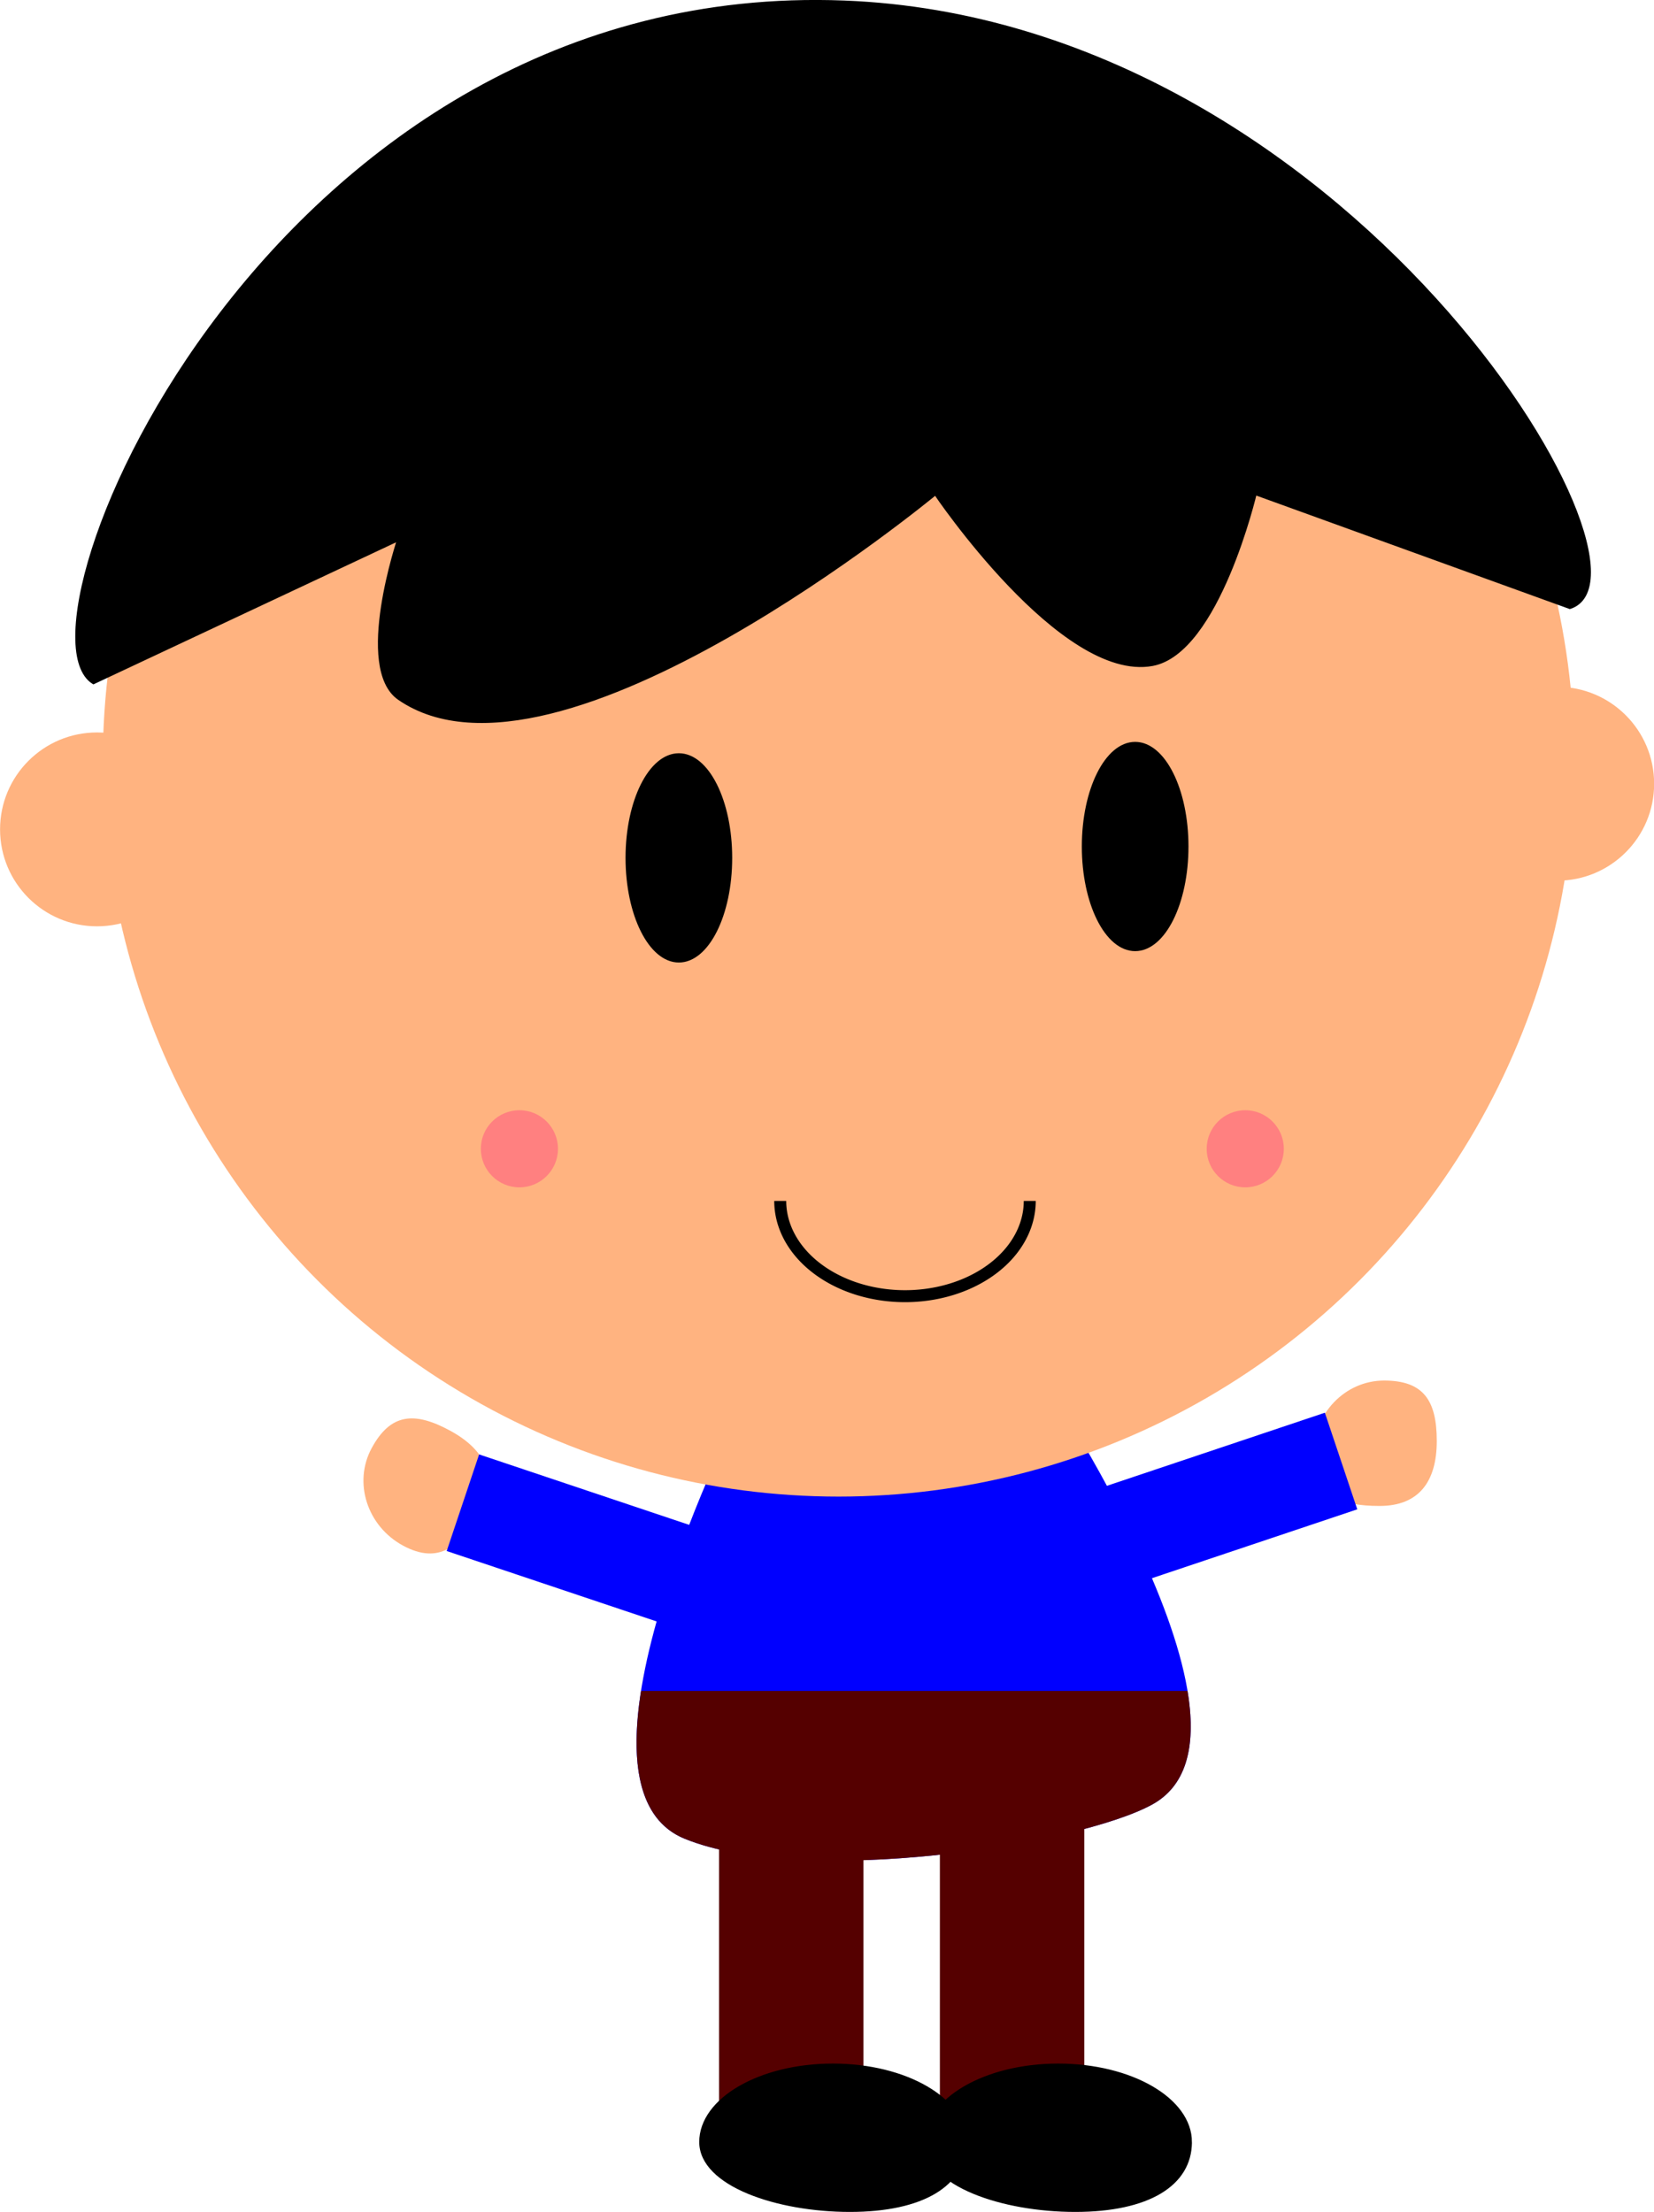 <?xml version="1.0" encoding="UTF-8"?>
<svg width="116.92mm" height="156.39mm" version="1.1" viewBox="0 0 414.29 554.15" xmlns="http://www.w3.org/2000/svg">
<defs>
<filter id="a" x="-.488" y="-.488" width="1.977" height="1.977" color-interpolation-filters="sRGB">
<feGaussianBlur stdDeviation="3.931"/>
</filter>
</defs>
<g transform="translate(1132.9 -178.15)">
<path d="m-1020.2 536.54c9.006 4.882 12.147 11.743 7.477 20.357-4.67 8.614-10.22 13.349-19.225 8.466s-12.521-15.823-7.851-24.437c4.67-8.614 10.593-9.268 19.599-4.386z" fill="#ffb380" fill-rule="evenodd"/>
<path d="m-773.02 539.15c-1e-5 10.244-4.534 16.276-14.333 16.276s-16.606-2.623-16.606-12.867 7.943-18.548 17.742-18.548 13.196 4.895 13.196 15.139z" fill="#ffb380" fill-rule="evenodd"/>
<path d="m-947.14 530.22s-48.082 94.78-14.286 108.57c30.11 12.288 98.735 1.552 117.14-8.571 32.791-18.033-28.571-108.57-28.571-108.57z" fill="#00f" fill-rule="evenodd"/>
<circle cx="-922.86" cy="368.79" r="184.29" fill="#ffb380" fill-rule="evenodd"/>
<path d="m-898.57 301.64s-94.794 78.593-134.29 51.429c-10.985-7.556 0-40 0-40l-76.623 35.974c-21.855-13.905 44.973-175.84 188.05-170.26 126.12 4.921 207.57 142.98 181.75 151.43l-78.896-28.571s-9.327 39.857-25.714 42.857c-22.678 4.151-54.286-42.857-54.286-42.857z" fill-rule="evenodd" stroke="#000" stroke-width="1px"/>
<circle cx="-1108.6" cy="385.93" r="24.286" fill="#ffb380" fill-rule="evenodd"/>
<circle cx="-742.86" cy="374.5" r="24.286" fill="#ffb380" fill-rule="evenodd"/>
<ellipse cx="-962.86" cy="393.07" rx="12.857" ry="25.714" fill-rule="evenodd" stroke="#000" stroke-width="1px"/>
<ellipse cx="-848.57" cy="390.22" rx="12.857" ry="25.714" fill-rule="evenodd" stroke="#000" stroke-width="1px"/>
<rect transform="matrix(.948 -.318 .318 .948 0 0)" x="-996.84" y="249.71" width="68.085" height="25.532" fill="#00f"/>
<rect transform="matrix(.948 .318 .318 -.948 0 0)" x="-787.84" y="-862.08" width="68.085" height="25.532" fill="#00f"/>
<path d="m-972.33 601.77c-2.727 17.261-0.996 32.164 10.902 37.02 30.11 12.288 98.734 1.553 117.14-8.57 9.139-5.026 10.96-15.688 8.838-28.449h-136.88z" fill="#500"/>
<rect x="-952.8" y="623.04" width="36.17" height="87.234" fill="#500"/>
<rect x="-897.48" y="623.17" width="36.17" height="87.234" fill="#500"/>
<path d="m-834.85 714.77c0 10.576-10.51 17.021-28.723 17.021-18.214-1e-5 -37.234-6.446-37.234-17.021s14.765-19.149 32.979-19.149c18.214 1e-5 32.979 8.573 32.979 19.149z" fill-rule="evenodd" stroke="#000" stroke-width="1px"/>
<path d="m-891.3 714.77c0 10.576-10.51 17.021-28.723 17.021-18.214-1e-5 -37.234-6.446-37.234-17.021s14.765-19.149 32.979-19.149c18.214 1e-5 32.979 8.573 32.979 19.149z" fill-rule="evenodd" stroke="#000" stroke-width="1px"/>
<path d="m-874.97 479.01a31.25 23.864 0 0 1-15.625 20.667 31.25 23.864 0 0 1-31.25 0 31.25 23.864 0 0 1-15.625-20.667" fill="none" stroke="#000" stroke-width="3"/>
<circle cx="-1002.8" cy="465.95" r="9.659" fill="#ff8080" fill-rule="evenodd" filter="url(#a)"/>
<circle cx="-820.99" cy="465.95" r="9.659" fill="#ff8080" fill-rule="evenodd" filter="url(#a)"/>
</g>
</svg>
